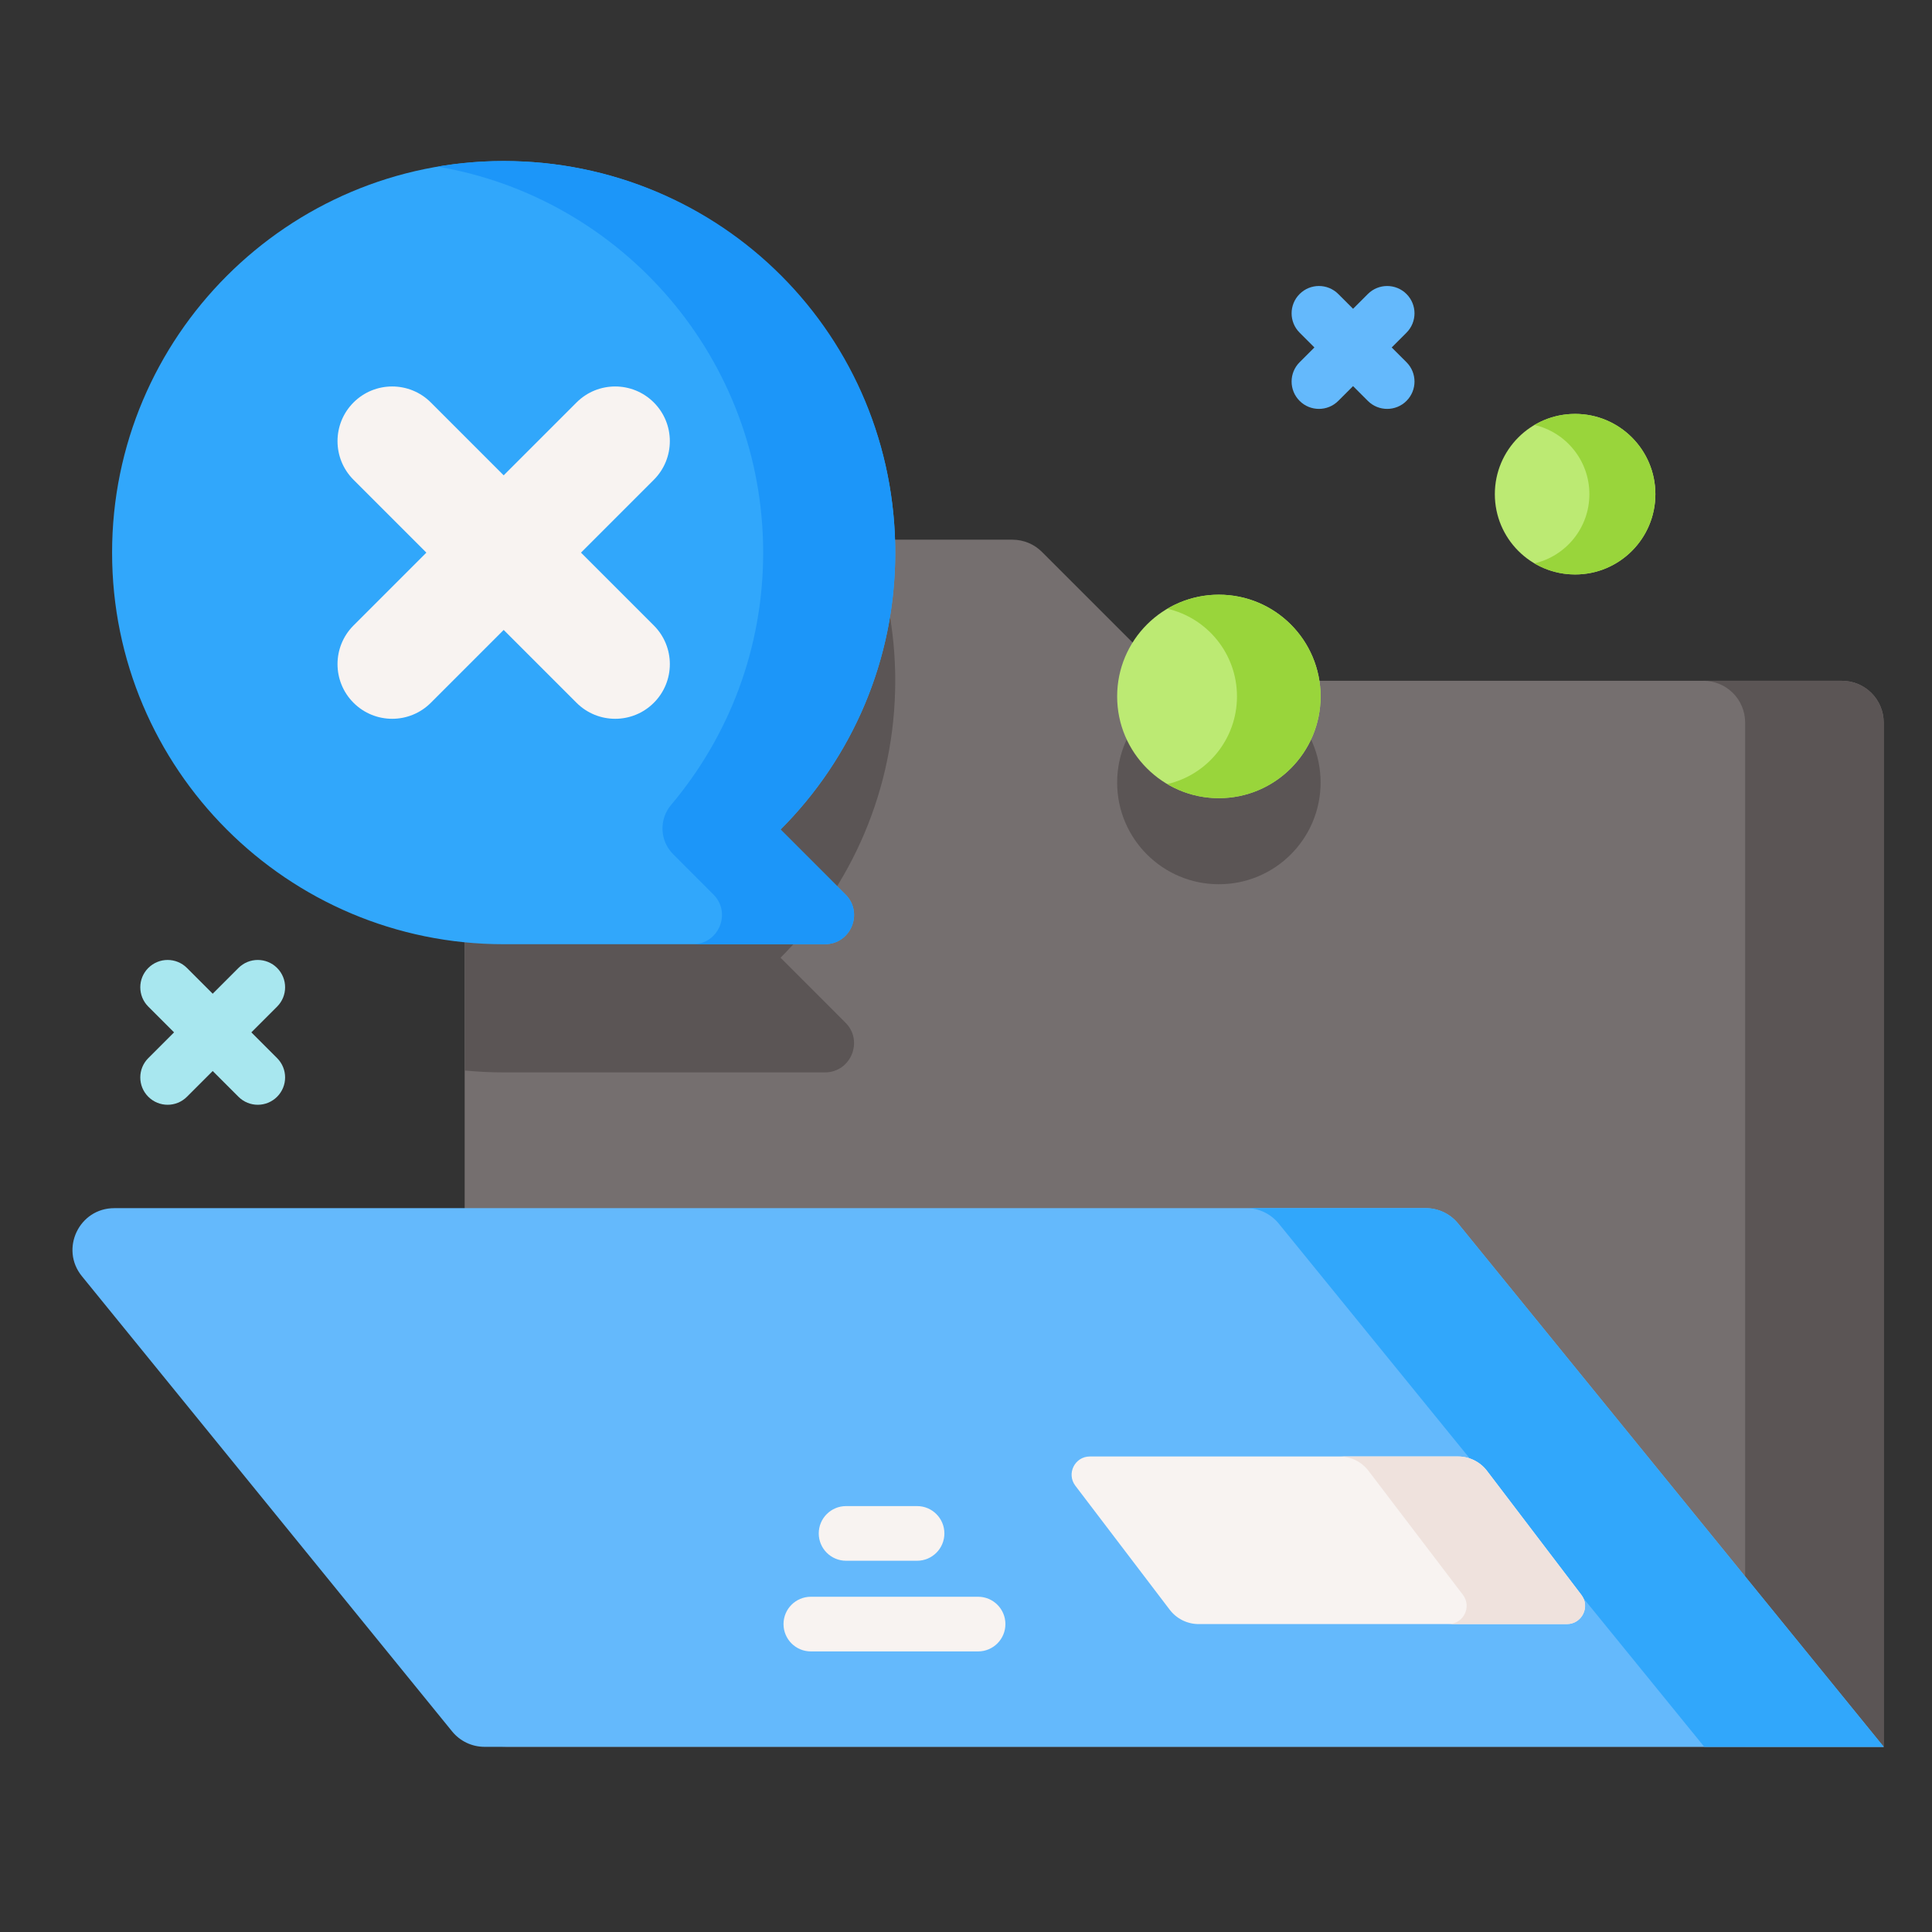 <svg width="128" height="128" viewBox="0 0 128 128" fill="none" xmlns="http://www.w3.org/2000/svg">
<rect x="0" y="0" width="128" height="128" fill="#333333" stroke="none"/>
<g clip-path="url(#clip0_313_46144)">
<path d="M124.8 47.869V115.731H33.55C32.022 115.731 30.785 114.492 30.785 112.966V38.52C30.785 36.992 32.022 35.756 33.55 35.756H67.077C67.809 35.756 68.512 36.045 69.031 36.565L76.762 44.296C77.281 44.815 77.984 45.105 78.717 45.105H122.036C123.562 45.105 124.8 46.343 124.8 47.869Z" fill="#756F6F"/>
<path d="M80.753 58.583C84.475 58.583 87.493 55.566 87.493 51.844C87.493 48.122 84.475 45.105 80.753 45.105C77.031 45.105 74.014 48.122 74.014 51.844C74.014 55.566 77.031 58.583 80.753 58.583Z" fill="#5B5555"/>
<path d="M56.014 67.753C57.231 68.967 56.371 71.049 54.65 71.049H33.369C32.497 71.049 31.635 71.005 30.785 70.923V38.52C30.785 36.992 32.022 35.756 33.55 35.756H57.576C58.697 38.656 59.312 41.809 59.312 45.105C59.312 52.269 56.408 58.754 51.714 63.45L56.014 67.753Z" fill="#5B5555"/>
<path d="M124.8 47.869V115.731H115.62V47.869C115.62 46.343 114.384 45.105 112.855 45.105H122.035C123.561 45.105 124.8 46.343 124.8 47.869Z" fill="#5B5555"/>
<path d="M96.605 81.064L124.801 115.732H32.099C31.267 115.732 30.48 115.357 29.955 114.712L5.426 84.552C3.957 82.746 5.242 80.044 7.57 80.044H94.461C95.293 80.044 96.081 80.419 96.605 81.064Z" fill="#64B9FC"/>
<path d="M124.801 115.731H112.912L84.718 81.063C84.192 80.419 83.405 80.042 82.574 80.042H94.461C95.294 80.042 96.081 80.419 96.605 81.063L124.801 115.731Z" fill="#31A7FB"/>
<path d="M103.808 107.6H79.417C78.663 107.6 77.953 107.248 77.496 106.648L71.245 98.434C70.64 97.64 71.207 96.496 72.206 96.496H96.596C97.35 96.496 98.061 96.848 98.518 97.448L104.768 105.662C105.373 106.456 104.807 107.6 103.808 107.6Z" fill="#F8F3F1"/>
<path d="M103.807 107.599H95.96C96.959 107.599 97.527 106.457 96.921 105.66L90.669 97.449C90.213 96.848 89.503 96.495 88.75 96.495H96.595C97.35 96.495 98.06 96.848 98.517 97.449L104.768 105.66C105.371 106.457 104.806 107.599 103.807 107.599Z" fill="#EFE2DD"/>
<path d="M64.8 109.411H53.721C52.721 109.411 51.91 108.6 51.91 107.6C51.91 106.6 52.721 105.789 53.721 105.789H64.8C65.8 105.789 66.611 106.6 66.611 107.6C66.611 108.6 65.8 109.411 64.8 109.411Z" fill="#F8F3F1"/>
<path d="M60.758 103.404H56.055C55.055 103.404 54.244 102.593 54.244 101.593C54.244 100.593 55.055 99.782 56.055 99.782H60.758C61.758 99.782 62.568 100.593 62.568 101.593C62.569 102.593 61.758 103.404 60.758 103.404Z" fill="#F8F3F1"/>
<path d="M59.313 36.614C59.313 22.285 47.698 10.67 33.37 10.67C19.055 10.67 7.426 22.299 7.426 36.614C7.426 50.942 19.041 62.557 33.369 62.557H54.651C56.371 62.557 57.233 60.477 56.016 59.26L51.714 54.958C56.409 50.264 59.313 43.778 59.313 36.614Z" fill="#31A7FB"/>
<path d="M56.014 59.261C57.231 60.478 56.372 62.557 54.65 62.557H45.9C47.619 62.557 48.481 60.478 47.264 59.261L44.597 56.592C43.709 55.704 43.653 54.287 44.462 53.327C48.268 48.813 50.562 42.98 50.562 36.613C50.562 23.778 41.24 13.118 28.996 11.039C30.181 10.835 31.393 10.714 32.626 10.68C47.135 10.271 59.067 21.658 59.309 36.171C59.431 43.51 56.504 50.168 51.714 54.958L56.014 59.261Z" fill="#1C96F9"/>
<path d="M38.492 36.613L43.318 31.787C44.732 30.373 44.732 28.08 43.318 26.666C41.903 25.251 39.61 25.251 38.196 26.666L33.37 31.492L28.544 26.665C27.13 25.251 24.836 25.251 23.422 26.665C22.008 28.08 22.008 30.373 23.422 31.787L28.248 36.613L23.422 41.439C22.008 42.854 22.008 45.147 23.422 46.561C24.129 47.268 25.056 47.622 25.983 47.622C26.91 47.622 27.837 47.268 28.544 46.561L33.37 41.735L38.196 46.561C38.904 47.268 39.83 47.622 40.757 47.622C41.684 47.622 42.611 47.268 43.318 46.561C44.733 45.147 44.733 42.854 43.318 41.439L38.492 36.613Z" fill="#F8F3F1"/>
<path d="M80.753 52.879C84.475 52.879 87.493 49.862 87.493 46.14C87.493 42.418 84.475 39.4 80.753 39.4C77.031 39.4 74.014 42.418 74.014 46.14C74.014 49.862 77.031 52.879 80.753 52.879Z" fill="#BCEA73"/>
<path d="M87.493 46.139C87.493 49.862 84.475 52.881 80.754 52.881C79.507 52.881 78.337 52.542 77.336 51.947C79.982 51.338 81.953 48.969 81.953 46.139C81.953 43.312 79.985 40.94 77.339 40.33C78.34 39.739 79.507 39.4 80.754 39.4C84.475 39.4 87.493 42.418 87.493 46.139Z" fill="#99D53B"/>
<path d="M104.356 38.059C107.293 38.059 109.674 35.678 109.674 32.74C109.674 29.803 107.293 27.422 104.356 27.422C101.418 27.422 99.037 29.803 99.037 32.74C99.037 35.678 101.418 38.059 104.356 38.059Z" fill="#BCEA73"/>
<path d="M109.674 32.74C109.674 35.678 107.292 38.06 104.356 38.06C103.372 38.06 102.448 37.792 101.658 37.324C103.746 36.842 105.301 34.973 105.301 32.74C105.301 30.509 103.748 28.637 101.661 28.156C102.45 27.689 103.371 27.422 104.356 27.422C107.292 27.422 109.674 29.804 109.674 32.74Z" fill="#99D53B"/>
<path d="M92.204 23.02L93.184 22.04C93.891 21.332 93.891 20.186 93.184 19.479C92.477 18.772 91.331 18.772 90.623 19.479L89.644 20.458L88.664 19.479C87.957 18.771 86.81 18.771 86.103 19.479C85.395 20.186 85.395 21.332 86.103 22.04L87.082 23.02L86.103 23.999C85.395 24.706 85.395 25.853 86.103 26.56C86.456 26.914 86.92 27.09 87.383 27.09C87.847 27.09 88.31 26.914 88.664 26.56L89.643 25.581L90.623 26.56C90.977 26.914 91.44 27.09 91.903 27.09C92.367 27.09 92.83 26.914 93.184 26.56C93.891 25.853 93.891 24.706 93.184 23.999L92.204 23.02Z" fill="#64B9FC"/>
<path d="M18.359 64.13C17.652 63.423 16.505 63.423 15.798 64.13L14.092 65.836L12.386 64.13C11.679 63.423 10.533 63.423 9.825 64.13C9.118 64.837 9.118 65.984 9.825 66.691L11.531 68.397L9.825 70.103C9.118 70.81 9.118 71.956 9.825 72.663C10.179 73.017 10.643 73.194 11.106 73.194C11.569 73.194 12.033 73.017 12.386 72.663L14.092 70.958L15.798 72.663C16.151 73.017 16.615 73.194 17.078 73.194C17.541 73.194 18.005 73.017 18.359 72.663C19.066 71.956 19.066 70.81 18.359 70.103L16.653 68.397L18.359 66.691C19.066 65.984 19.066 64.837 18.359 64.13Z" fill="#A8E7EF"/>
</g>
<defs>
<clipPath id="clip0_313_46144">
<rect width="120" height="120" fill="white" transform="translate(4.801 3.2)"/>
</clipPath>
</defs>
</svg>
